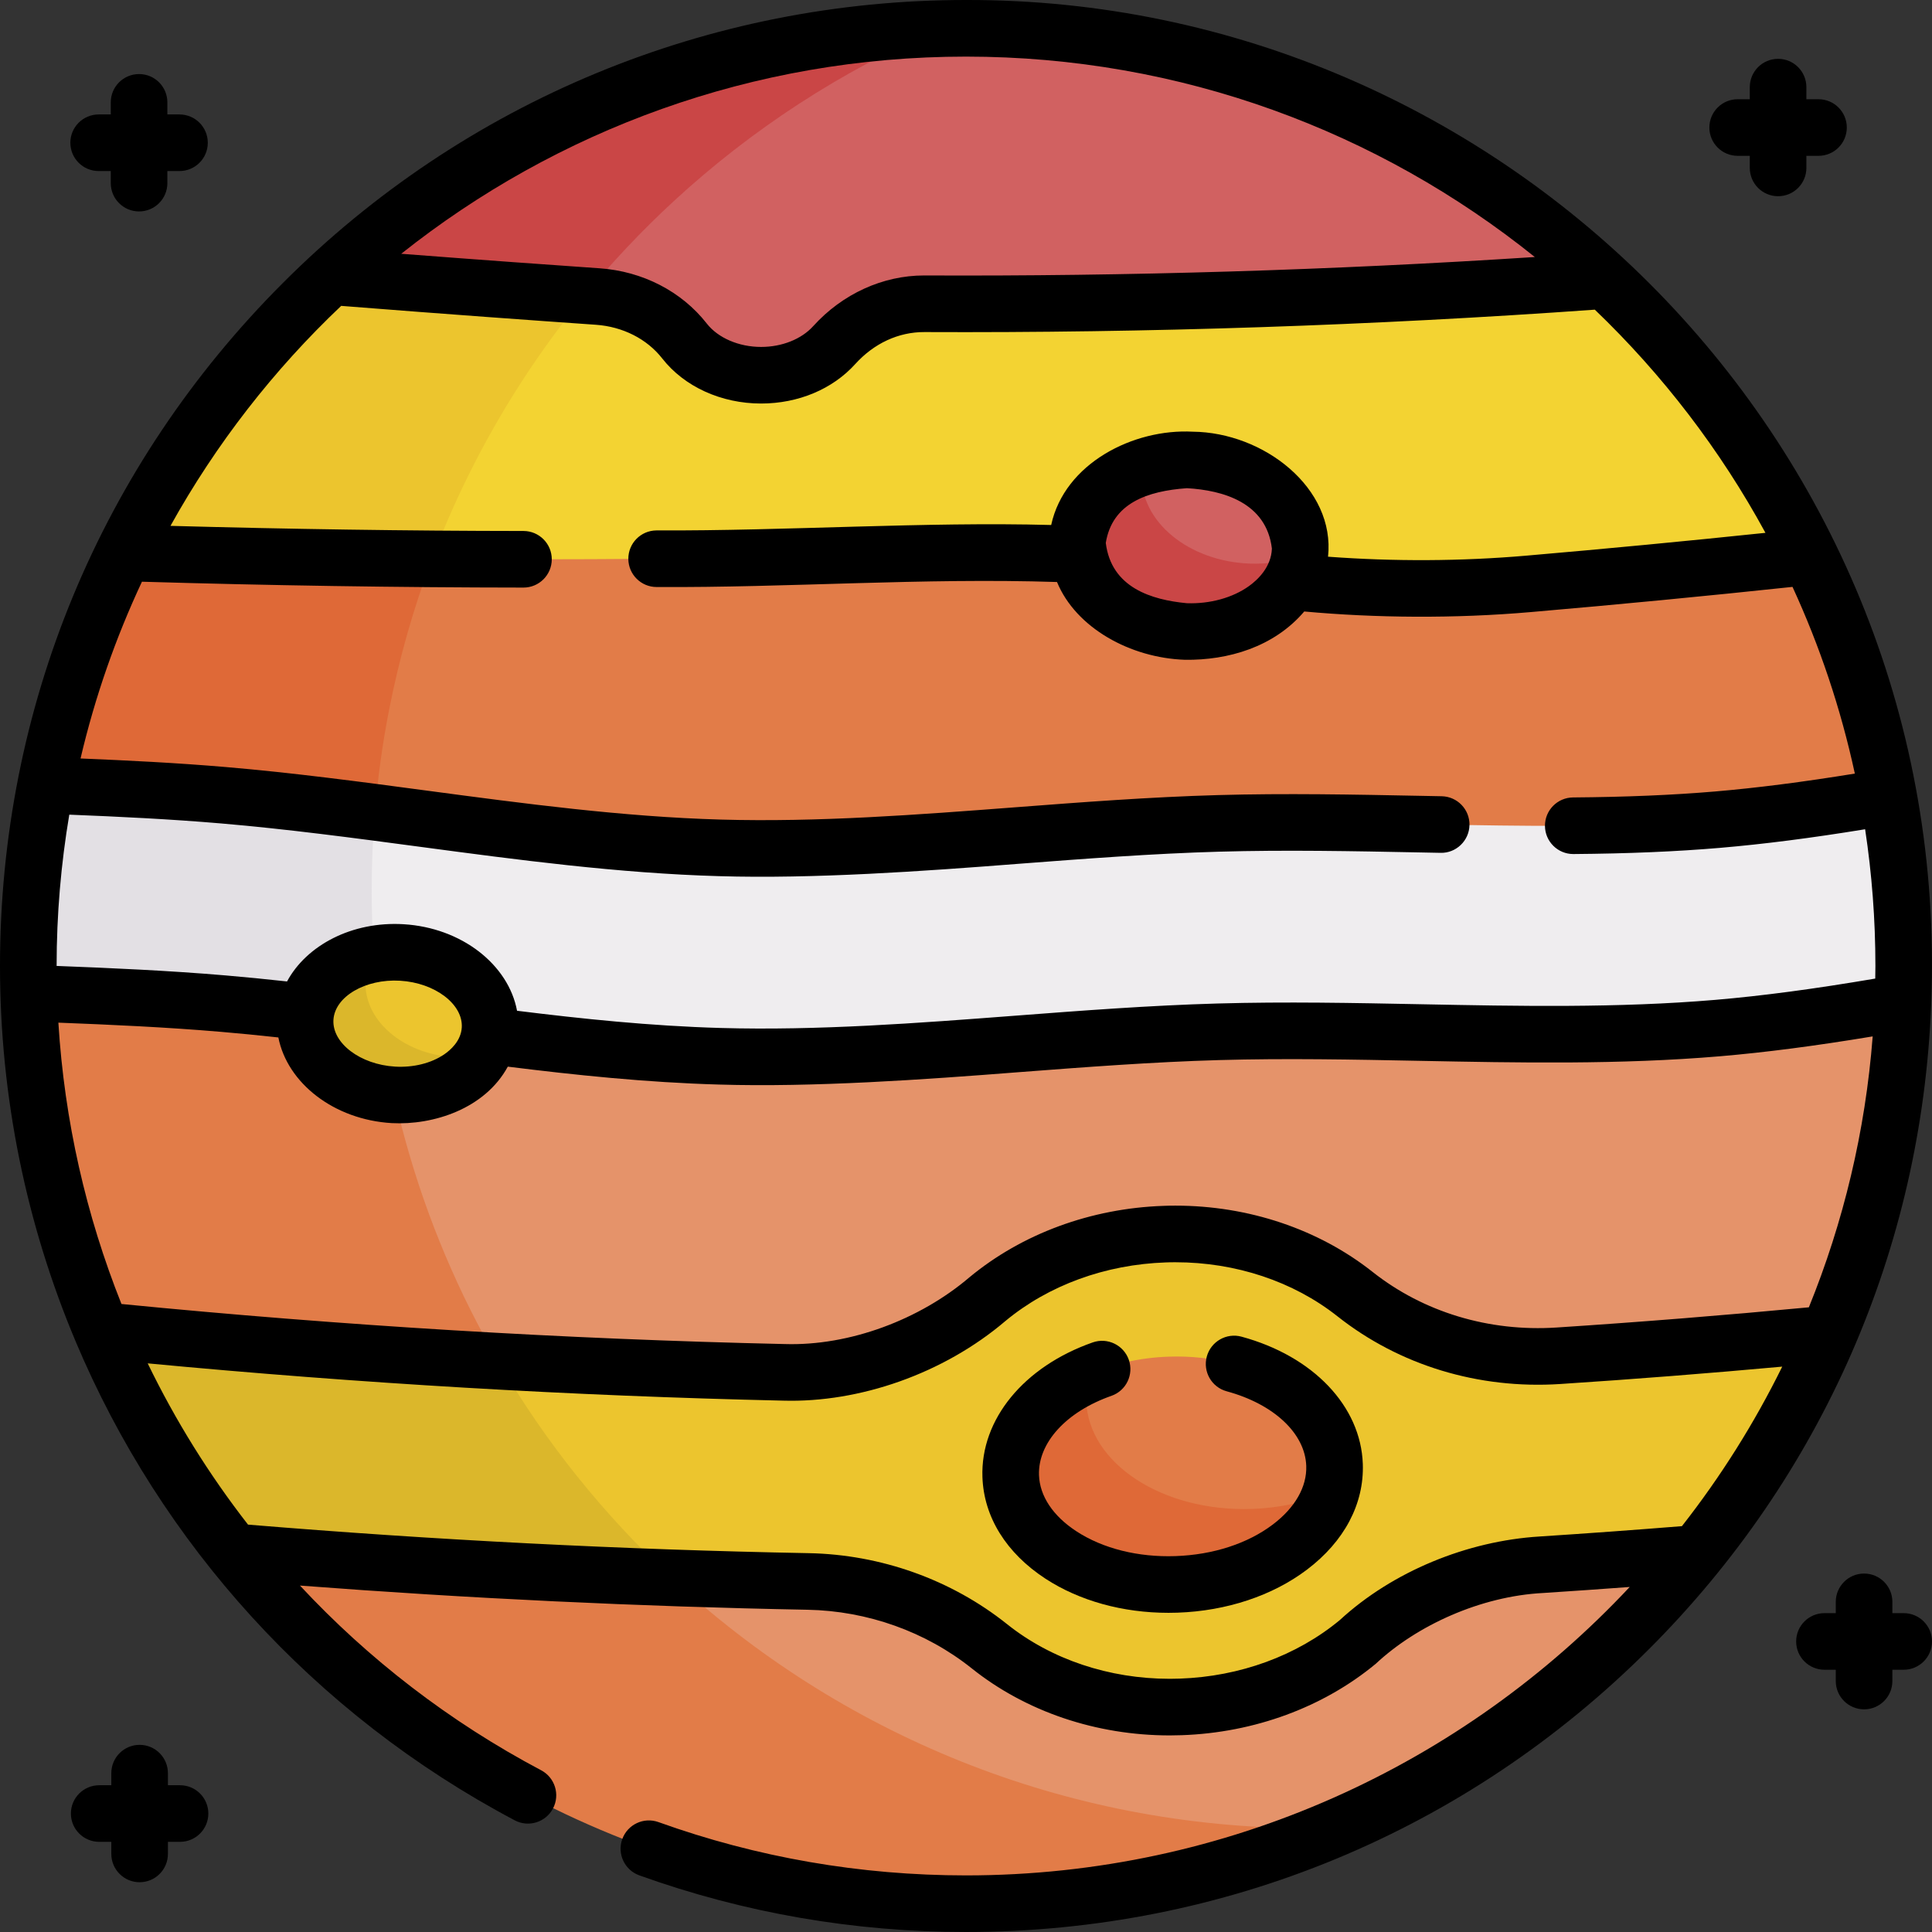 <svg id="Capa_1" enable-background="new 0 0 512.001 512.001" height="512" viewBox="0 0 512.001 512.001" width="512" xmlns="http://www.w3.org/2000/svg"><rect x="0" y="0" width="512.001" height="512.001" fill="#333333" stroke="none"/><g><g><path d="m500.45 211.121c-15.03 2.59-30.08 14.8-45.25 16.1-43.92 3.73-88.29-.26-132.31.99-44.03 1.24-88.1 7.73-132.14 6.48-44.02-1.24-87.65-10.21-131.56-13.95-15.64-1.33-31.35-12-47.08-12.6 1.81-9.277 25.229-13.696 28.039-22.572 3.757-11.866-12.712-28.02-7.289-39.038 73.45 2.27 146.98-7.75 220.43-10.08 22.34-.71 44.66.91 66.46 4.68 18.62 3.21 37.6 4.83 56.63 4.83 9.55 0 19.11-.4 28.65-1.23 24.9-2.14 49.75 5.46 74.59 2.77 9.66 19.87 16.75 41.22 20.83 63.62z" fill="#e27c48"/><path d="m114.5 148.111c-4.87 12.87-8.7 26.24-11.39 40.03-1.74 8.88-3 17.93-3.75 27.12-13.38-1.75-26.76-3.38-40.17-4.52-15.64-1.33-31.35-2-47.08-2.6 4.23-21.68 11.27-42.35 20.75-61.61 27.21.84 54.42 1.37 81.64 1.58z" fill="#df6937"/><path d="m504.5 256.001c0 3.24-.06 6.46-.18 9.67-16.31 2.89-32.65 15.37-49.12 16.78-43.92 3.73-88.29-.26-132.31.99-44.03 1.24-88.1 7.73-132.14 6.48-44.02-1.24-87.65-10.21-131.56-13.95-17.14-1.46-34.35-12.12-51.58-12.76-.08-2.39 25.25-18.651 25.25-21.061 0-16.37-23.78-18.519-20.75-34.009 15.73.6 31.44 1.27 47.08 2.6 43.91 3.74 87.54 12.71 131.56 13.95 44.04 1.25 88.11-5.24 132.14-6.48 44.02-1.25 88.39 2.74 132.31-.99 15.17-1.3 30.22-3.51 45.25-6.1 2.66 14.56 4.05 29.56 4.05 44.88z" fill="#efedef"/><path d="m479.62 147.501c-24.84 2.69-49.69 5.09-74.59 7.23-9.54.83-19.1 1.23-28.65 1.23-19.03 0-38.01-1.62-56.63-4.83-21.8-3.77-44.12-5.39-66.46-4.68-73.45 2.33-146.98 2.35-220.43.08 7.756-15.792 47.303-9.057 58.097-22.74 8.147-10.327-13.063-41.572-3.407-50.48 28.99 2.3 54.45-5.87 70.84-4.73 8.96.62 17.47 4.71 23.01 11.78 4.26 5.46 11.76 9.08 20.3 9.08 7.95 0 15-3.14 19.38-7.98 6.18-6.84 14.73-11 23.95-10.96 60.22.27 120.44 8.23 180.55 3.85 22.21 20.75 40.61 45.52 54.04 73.15z" fill="#f3d332"/><path d="m425.581 74.351c-60.11 4.38-120.33 6.42-180.55 6.15-9.22-.04-17.77 4.12-23.95 10.96-4.38 4.84-11.43 7.98-19.38 7.98-8.54 0-16.04-3.62-20.3-9.08-5.54-7.07-14.05-11.16-23.01-11.78-16.39-1.14-41.85-2.97-70.84-5.27 16.555-15.27 44.19-10.955 64.429-21.31 30.23-15.469 55.044-42.29 90.87-44.158 4.355-.227 8.739-.342 13.151-.342 65.549 0 125.169 25.39 169.58 66.85z" fill="#d16161"/><path d="m100.91 270.691c-13.89-1.82-27.79-3.53-41.72-4.72-17.14-1.46-34.35-2.12-51.58-2.76-.08-2.39-.11-4.8-.11-7.21 0-16.37 1.58-32.37 4.61-47.86 15.73.6 31.44 1.27 47.08 2.6 13.41 1.14 26.79 2.77 40.17 4.52-.57 6.84-.86 13.76-.86 20.74 0 2.41.03 4.82.11 7.21.26 9.3 1.04 18.47 2.3 27.48z" fill="#e3e0e4"/><path d="m154.91 78.341c-12.11 14.74-22.56 30.9-31.05 48.19-3.45 7.01-6.58 14.21-9.36 21.58-27.22-.21-54.43-.74-81.64-1.58 13.61-27.71 32.24-52.51 54.69-73.22 27.01 2.14 50.96 3.88 67.36 5.03z" fill="#ecc52e"/><path d="m248.97 7.601c-26.08 11.2-49.85 26.74-70.42 45.71-8.44 7.78-16.34 16.15-23.64 25.03-16.4-1.15-40.35-2.89-67.36-5.03 42.69-39.37 99.19-63.98 161.42-65.71z" fill="#ca4646"/><path d="m290.958 145.214c-.426 12.553 9.406 17.234 25.702 17.787 15.493.526 26.133-3.886 27.744-15.538.083-.604.136-1.215.157-1.834.426-12.553-12.439-23.177-28.734-23.731-6.742-.229-13.015 1.302-18.083 4.064-7.182 3.916-6.536 11.892-6.786 19.252z" fill="#d16161"/><path d="m344.39 147.461c-1.6 11.65-14.61 20.42-30.11 19.9-16.29-.56-29.16-11.18-28.73-23.74.3-8.95 7.27-16.46 17.16-19.83-.09.6-.14 1.21-.16 1.83-.43 12.56 12.44 23.18 28.73 23.74 4.68.16 9.13-.53 13.11-1.9z" fill="#ca4646"/><path d="m504.32 265.671c-1.19 31.08-8.09 60.69-19.68 87.83h-.01c-23.86 2.3-47.72 14.23-71.63 15.79-19.36 1.27-38.72-4.32-53.94-16.36-12.56-9.93-29.23-15.92-47.57-15.92-.95 0-1.93.01-2.89.05-17.58.6-34.26 6.73-46.94 17.24-.06.06-.14.12-.2.18-15.1 12.58-34.04 19.65-53.68 19.21-60.37-1.36-120.67-15.05-180.8-21.08-5.057-11.974 16.316-27.781 13.169-40.625-4.11-16.772-32.035-30.857-32.539-48.775 17.23.64 34.44 1.3 51.58 2.76 43.91 3.74 87.54 12.71 131.56 13.95 44.04 1.25 88.11-5.24 132.14-6.48 44.02-1.25 88.39 2.74 132.31-.99 16.47-1.41 32.81-3.89 49.12-6.78z" fill="#e5936a"/><path d="m132.05 360.761c-35.07-1.93-70.1-4.64-105.07-8.15-11.66-27.61-18.48-57.76-19.37-89.4 17.23.64 34.44 1.3 51.58 2.76 13.93 1.19 27.83 2.9 41.72 4.72 3.02 21.66 8.84 42.42 17.07 61.92 4.1 9.72 8.81 19.11 14.07 28.15z" fill="#e27c48"/><path d="m86.107 270.691c-.617 10.42 4.613 14.828 18.141 15.629 10.145.601 19.136.196 23.255-6.356 1.373-2.184 2.206-4.625 2.36-7.23.617-10.42-9.849-19.517-23.376-20.318-2.559-.152-5.044.005-7.396.428-10.081 1.815-12.484 9.398-12.984 17.847z" fill="#ecc52e"/><path d="m127.64 279.721c-4.04 6.69-13.12 11.04-23.39 10.43-13.53-.8-23.99-9.9-23.37-20.32.49-8.45 8.13-15.18 18.21-16.99-1.29 2.12-2.06 4.48-2.21 6.99-.62 10.42 9.84 19.52 23.37 20.32 2.56.15 5.05-.01 7.39-.43z" fill="#dbb72b"/><path d="m484.63 353.501c-8.97 21.03-20.76 40.57-34.9 58.15-13.75 1.13-27.49 12.13-41.24 13.02-17.33 1.12-34.02 7.6-47.04 19.08-.52.46-1.05.91-1.6 1.36-12.68 10.51-29.35 16.63-46.93 17.24-.98.03-1.94.05-2.89.05-18.48 0-35.24-6.07-47.82-16.12-13.66-10.91-30.61-16.85-48.08-17.18-50.76-.95-101.52-13.57-152.16-17.84h-.01c-7.088-8.85 11.606-27.774 5.763-37.551-5.862-9.81-36.256-10.476-40.743-21.099 60.13 6.03 120.43 9.72 180.8 11.08 19.64.44 38.58-6.63 53.68-19.21.06-.06.14-.12.2-.18 12.68-10.51 29.36-16.64 46.94-17.24.96-.04 1.94-.05 2.89-.05 18.34 0 35.01 5.99 47.57 15.92 15.22 12.04 34.58 17.63 53.94 16.36 23.91-1.56 47.77-3.49 71.63-5.79z" fill="#ecc52e"/><path d="m177.96 418.131c-38.7-1.32-77.38-3.61-115.99-6.87h-.01c-14.2-17.73-26.02-37.44-34.98-58.65 34.97 3.51 70 6.22 105.07 8.15 6.22 10.7 13.21 20.89 20.91 30.5h.01c7.66 9.56 16.02 18.55 24.99 26.87z" fill="#dbb72b"/><path d="m353.666 388.227c.072 2.083-.158 4.127-.662 6.112-3.528 13.888-18.438 18.672-39.173 19.386-23.697.816-39.235-5.03-39.809-21.695-.388-11.277 1.898-22.26 14.749-27.888 6.141-2.69 13.286-4.35 20.949-4.614 23.697-.816 43.372 12.033 43.946 28.699z" fill="#e27c48"/><path d="m352.74 395.271c-4.03 13.44-20.67 23.91-40.94 24.61-23.7.81-43.38-12.03-43.95-28.7-.39-11.28 8.07-21.41 20.92-27.04-.68 2.27-1 4.63-.92 7.04.57 16.67 20.25 29.51 43.95 28.7 7.66-.27 14.8-1.93 20.94-4.61z" fill="#df6937"/><path d="m449.73 411.651c-25.295 31.442-58.086 56.596-95.66 72.75-30.088 12.936-63.438 5.919-98.265 5.919-78.5 0-106.028-7.5-151.558-64.34 38.611 3.256 35.015-9.166 73.713-7.838 12.056.414 24.113.734 36.17.959 17.47.33 34.42 6.27 48.08 17.18 12.58 10.05 29.34 16.12 47.82 16.12.95 0 1.91-.02 2.89-.05 17.58-.61 34.25-6.73 46.93-17.24.55-.45 1.08-.9 1.6-1.36 13.02-11.48 29.71-17.96 47.04-19.08 13.75-.89 27.49-1.89 41.24-3.02z" fill="#e5936a"/><path d="m354.07 484.401c-30.09 12.93-63.24 20.1-98.07 20.1-78.5 0-148.5-36.4-194.03-93.24 38.61 3.26 77.29 5.55 115.99 6.87 44.34 41.19 103.75 66.37 169.04 66.37 2.36 0 4.72-.03 7.07-.1z" fill="#e27c48"/></g><g><path d="m511.809 265.512c5.566-147.414-113.579-265.882-255.809-265.511-68.061-.036-132.904 26.772-181.02 74.98-48.351 48.352-74.98 112.64-74.98 181.02 0 34.835 7.019 68.544 20.038 99.473l.03.072c22.535 53.489 63.036 98.646 116.335 126.858 3.661 1.938 8.2.54 10.137-3.12 1.938-3.661.541-8.2-3.12-10.138-24.327-12.876-45.817-29.506-63.928-48.956 44.749 3.418 89.909 5.574 134.502 6.411 15.895.295 31.354 5.813 43.53 15.537 14.345 11.456 32.991 17.765 52.504 17.765 1.035 0 2.083-.023 3.149-.059 19.24-.664 37.518-7.398 51.431-18.936 10.876-10.166 27.77-17.9 44.363-18.75 7.606-.491 15.268-1.027 22.922-1.595-44.006 47.008-106.573 76.438-175.893 76.438-27.989 0-55.409-4.753-81.499-14.126-3.899-1.401-8.194.625-9.594 4.522-1.401 3.898.624 8.194 4.522 9.594 27.722 9.96 56.848 15.01 86.571 15.01 68.38 0 132.668-26.629 181.02-74.98 45.884-45.884 72.188-106.122 74.755-170.586.031-.304.041-.612.034-.923zm-32.441 80.942c-22.101 2.091-44.558 3.898-66.852 5.353-17.956 1.172-35.287-4.066-48.801-14.763-14.306-11.308-32.853-17.536-52.225-17.536-1.285 0-2.281.019-3.146.059-19.229.652-37.508 7.386-51.465 18.96-13.107 11.162-31.7 18.203-48.935 17.663-58.442-1.311-117.542-4.893-175.752-10.616-9.385-23.489-15.119-48.608-16.722-74.559 13.719.528 28.579 1.195 43.079 2.432 4.798.408 9.824.9 15.218 1.488 2.376 12.08 14.695 21.793 30.038 22.702 11.034.591 24.69-3.787 30.767-14.963 17.72 2.207 36.587 4.197 55.966 4.745 25.001.754 54.076-1.289 79.544-3.286 17.409-1.329 35.412-2.703 53.021-3.201 17.612-.499 35.669-.144 53.132.2 26.073.513 53.037 1.042 79.598-1.21 12.156-1.039 25.194-2.734 40.448-5.264-1.937 25.21-7.785 49.338-16.913 71.796zm-361.687-67.005c-3.426 2.329-8.158 3.5-12.986 3.215-9.218-.546-16.697-6.218-16.333-12.387.366-6.168 8.463-10.924 17.681-10.373 9.218.546 16.697 6.219 16.332 12.388-.212 3.594-3.032 6.027-4.694 7.157zm289.061-211.336c-53.547 3.475-107.843 5.129-161.677 4.887-.058 0-.115 0-.173 0-10.951 0-21.649 4.887-29.381 13.431-3.118 3.45-8.28 5.51-13.809 5.51-5.893 0-11.41-2.374-14.399-6.198-6.669-8.521-17.018-13.858-28.389-14.642-12.729-.883-31.161-2.201-52.588-3.847 41.141-32.693 93.164-52.253 149.674-52.253 57.002 0 109.434 19.905 150.742 53.112zm-316.327 12.946c27.733 2.192 51.864 3.924 67.464 5.006 7.14.492 13.559 3.744 17.609 8.919 5.852 7.486 15.652 11.956 26.214 11.956 9.845 0 18.934-3.81 24.935-10.449 4.985-5.508 11.472-8.518 18.36-8.491 59.186.265 118.937-1.74 177.647-5.935 17.946 17.201 33.25 37.139 45.22 59.143-20.895 2.189-42.194 4.222-63.473 6.055-17.162 1.481-34.961 1.568-52.447.269 1.97-18.213-17.071-32.953-35.862-33.129-15.698-.837-33.955 8.353-37.507 24.728-33.485-.907-70.189 1.59-104.628 1.437-4.142.038-7.469 3.426-7.431 7.568.038 4.119 3.388 7.432 7.498 7.432 34.98.206 70.502-2.475 106.104-1.329 5.013 12.165 19.429 20.119 33.912 20.612 11.367.156 23.547-3.334 31.612-12.801 18.876 1.726 39.849 1.916 60.037.156 23.279-2.005 46.577-4.249 69.355-6.674 7.214 15.665 12.79 32.23 16.52 49.476-13.91 2.257-25.822 3.781-36.991 4.738-11.273.957-23.603 1.475-37.69 1.584-4.142.033-7.474 3.417-7.441 7.559.032 4.122 3.384 7.441 7.499 7.441h.06c14.476-.113 27.181-.649 38.847-1.639 11.643-.997 24.013-2.582 38.44-4.929 1.791 11.823 2.724 23.923 2.724 36.237 0 1.115-.027 2.224-.042 3.336-16.223 2.758-29.826 4.567-42.395 5.641-25.776 2.187-52.341 1.664-78.03 1.159-17.641-.347-35.879-.706-53.851-.197-17.968.508-36.152 1.896-53.738 3.239-25.626 1.956-52.126 3.977-77.978 3.248-18.554-.525-36.778-2.432-53.949-4.562-2.262-12.189-14.645-22.02-30.087-22.935-13.614-.812-25.671 5.546-30.866 15.167-5.769-.634-11.124-1.16-16.24-1.595-15.193-1.297-30.651-1.975-44.824-2.516.001-13.658 1.161-27.048 3.356-40.091 13.064.521 26.705 1.175 40.195 2.324 17.561 1.494 35.459 3.884 52.769 6.195 25.855 3.453 52.591 7.023 79.222 7.777 25.001.754 54.076-1.29 79.544-3.286 17.409-1.329 35.412-2.703 53.021-3.201 17.615-.499 35.67-.144 53.134.2l5.539.108c4.1.104 7.563-3.213 7.643-7.355.079-4.141-3.214-7.563-7.355-7.642l-5.531-.108c-17.64-.347-35.881-.706-53.853-.197-17.968.508-36.152 1.896-53.739 3.239-25.625 1.957-52.122 3.982-77.978 3.248-25.846-.731-52.187-4.249-77.66-7.65-17.484-2.335-35.564-4.75-53.482-6.274-12.961-1.104-25.971-1.755-38.485-2.268 3.822-16.313 9.315-31.987 16.272-46.845 33.594.992 67.574 1.524 101.103 1.555h.007c4.139 0 7.496-3.354 7.5-7.493.004-4.142-3.351-7.503-7.493-7.507-31.022-.028-62.424-.499-93.554-1.355 12.048-21.697 27.345-41.353 45.238-58.299zm202.63 62.821c1.703-10.538 10.969-13.746 21.49-14.503 9.566.542 21.087 3.801 22.529 15.998-.169 4.983-3.871 8.366-6.063 9.939-4.317 3.098-10.322 4.758-16.463 4.546-9.362-.885-20.033-4.111-21.493-15.98zm114.962 263.309c-19.118 1.173-38.893 9.21-52.94 22.146-11.404 9.457-26.465 14.968-42.399 15.518-.89.03-1.77.05-2.639.05-16.125 0-31.446-5.145-43.144-14.485-14.745-11.776-33.43-18.457-52.61-18.813-49.266-.925-99.223-3.477-148.548-7.565-10.339-13.281-19.245-27.606-26.585-42.735 55.861 5.287 112.462 8.626 168.466 9.882 20.103.568 42.401-7.103 58.844-21.109 11.417-9.467 26.476-14.978 42.485-15.521.852-.038 1.712-.046 2.554-.046 16.011 0 31.254 5.08 42.919 14.3 16.43 13.003 37.409 19.383 59.084 17.966 19.596-1.278 39.316-2.831 58.819-4.603-7.41 15.036-16.332 29.199-26.585 42.274-12.533 1.008-25.202 1.932-37.721 2.741z"/><path d="m329.019 354.233c-3.993-1.086-8.118 1.273-9.204 5.271-1.087 3.997 1.273 8.118 5.271 9.204 12.512 3.4 20.788 11.163 21.085 19.777.19 5.55-2.956 11.065-8.86 15.529-6.687 5.056-15.839 8.028-25.771 8.37-9.938.346-19.267-1.995-26.286-6.578-6.197-4.047-9.716-9.333-9.907-14.884-.295-8.573 7.241-16.82 19.199-21.011 3.909-1.37 5.968-5.65 4.598-9.559-1.371-3.909-5.649-5.968-9.559-4.598-18.282 6.408-29.755 20.414-29.229 35.684.363 10.57 6.293 20.133 16.696 26.927 8.991 5.872 20.492 9.051 32.609 9.051.796 0 1.594-.014 2.394-.041 12.991-.447 25.173-4.495 34.301-11.396 9.911-7.493 15.169-17.441 14.805-28.011-.527-15.33-13.144-28.573-32.142-33.735z"/><path d="m26.143 45.33h3.211v3.204c0 4.142 3.358 7.5 7.5 7.5s7.5-3.358 7.5-7.5v-3.204h3.212c4.142 0 7.5-3.358 7.5-7.5s-3.358-7.5-7.5-7.5h-3.212v-3.204c0-4.142-3.358-7.5-7.5-7.5s-7.5 3.358-7.5 7.5v3.204h-3.211c-4.142 0-7.5 3.358-7.5 7.5 0 4.143 3.357 7.5 7.5 7.5z"/><path d="m460.5 41.297h3.212v3.203c0 4.142 3.357 7.5 7.5 7.5s7.5-3.358 7.5-7.5v-3.204h3.211c4.143 0 7.5-3.358 7.5-7.5s-3.357-7.5-7.5-7.5h-3.211v-3.204c0-4.142-3.357-7.5-7.5-7.5s-7.5 3.358-7.5 7.5v3.204h-3.212c-4.143 0-7.5 3.358-7.5 7.5s3.358 7.501 7.5 7.501z"/><path d="m504.5 427.501h-3v-2.992c0-4.142-3.357-7.5-7.5-7.5s-7.5 3.358-7.5 7.5v2.992h-3c-4.143 0-7.5 3.358-7.5 7.5s3.357 7.5 7.5 7.5h3v2.992c0 4.142 3.357 7.5 7.5 7.5s7.5-3.358 7.5-7.5v-2.992h3c4.143 0 7.5-3.358 7.5-7.5s-3.357-7.5-7.5-7.5z"/><path d="m47.712 473.107h-3.212v-3.204c0-4.142-3.358-7.5-7.5-7.5s-7.5 3.358-7.5 7.5v3.204h-3.211c-4.142 0-7.5 3.358-7.5 7.5s3.358 7.5 7.5 7.5h3.211v3.204c0 4.142 3.358 7.5 7.5 7.5s7.5-3.358 7.5-7.5v-3.204h3.211c4.142 0 7.5-3.358 7.5-7.5s-3.357-7.5-7.499-7.5z"/></g></g></svg>